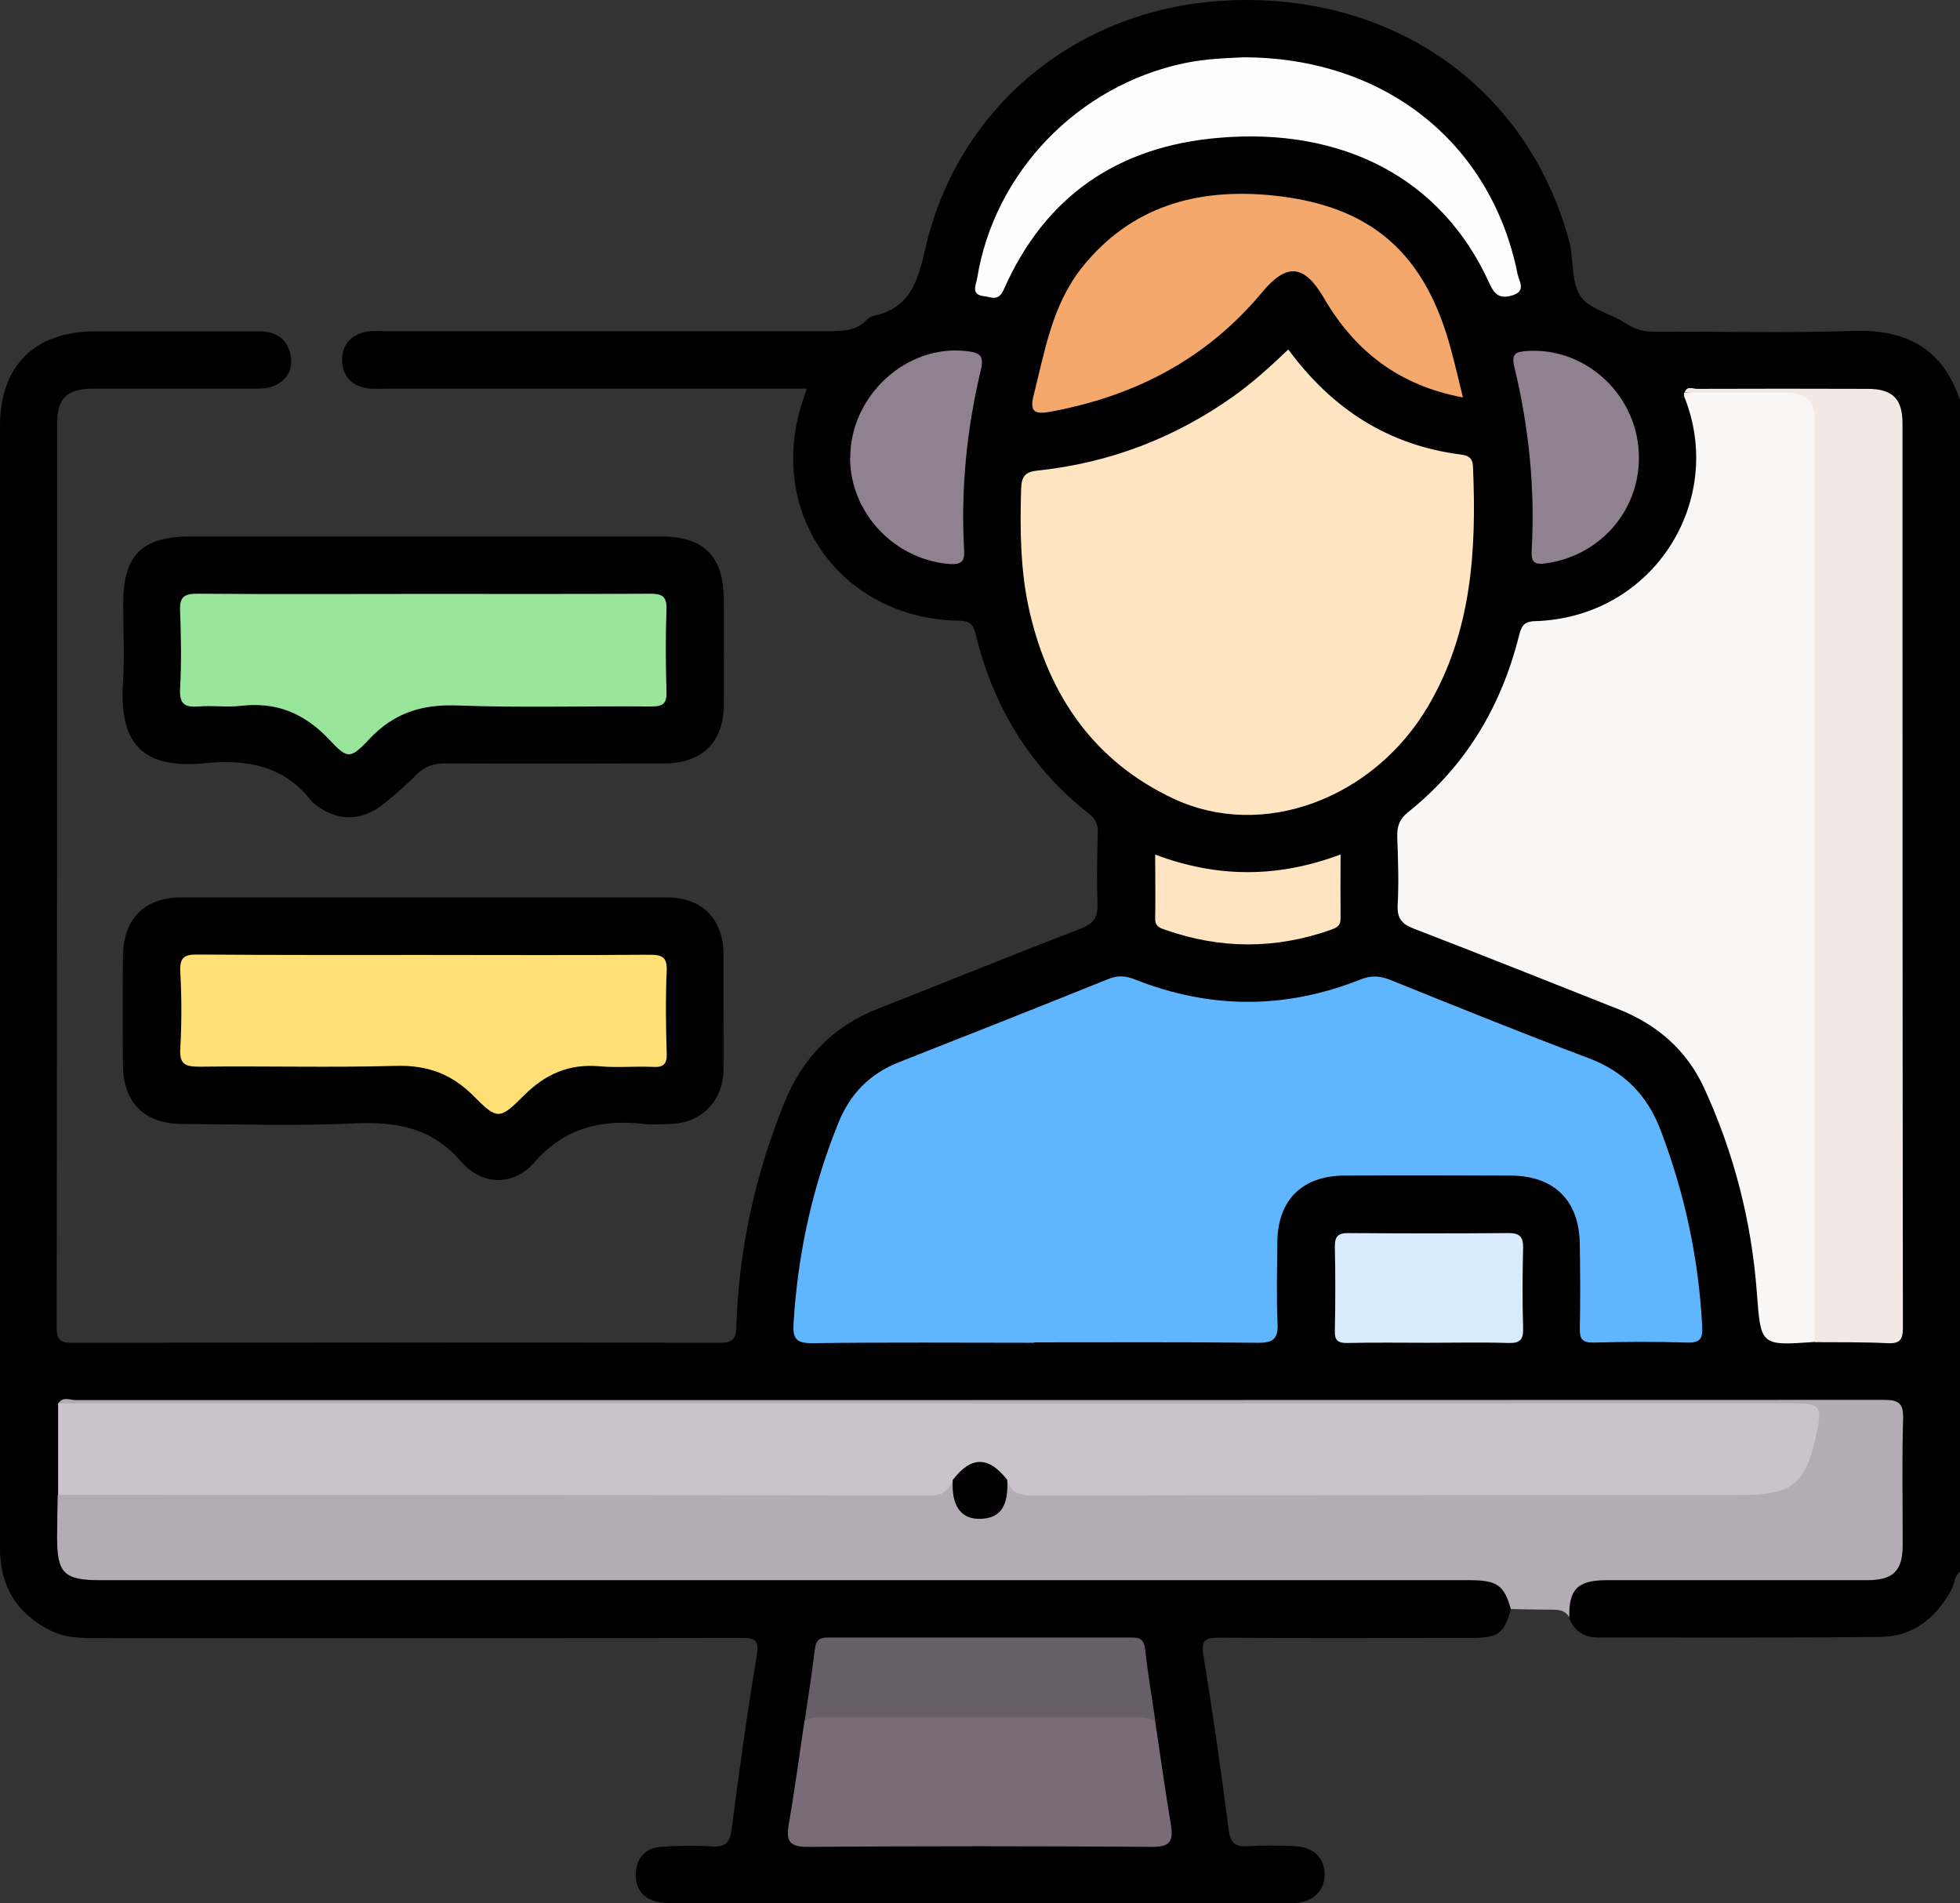 <?xml version="1.0" encoding="UTF-8"?>
<svg id="Capa_2" data-name="Capa 2" xmlns="http://www.w3.org/2000/svg" viewBox="0 0 95.78 92.99">
  <rect x="0" y="0" width="95.78" height="92.99" fill="#333333" stroke="none"/>
  <defs>
    <style>
      .cls-1 {
        fill: #fee4c1;
      }

      .cls-1, .cls-2, .cls-3, .cls-4, .cls-5, .cls-6, .cls-7, .cls-8, .cls-9, .cls-10, .cls-11, .cls-12, .cls-13, .cls-14, .cls-15, .cls-16 {
        stroke-width: 0px;
      }

      .cls-2 {
        fill: #000;
      }

      .cls-3 {
        fill: #b4acb5;
      }

      .cls-4 {
        fill: #d7ebfd;
      }

      .cls-5 {
        fill: #9ae59c;
      }

      .cls-6 {
        fill: #f2e9e5;
      }

      .cls-7 {
        fill: #60b6fe;
      }

      .cls-8 {
        fill: #010101;
      }

      .cls-9 {
        fill: #fee077;
      }

      .cls-10 {
        fill: #cac3cb;
      }

      .cls-11 {
        fill: #796c78;
      }

      .cls-12 {
        fill: #f9f6f6;
      }

      .cls-13 {
        fill: #908190;
      }

      .cls-14 {
        fill: #f5a86c;
      }

      .cls-15 {
        fill: #675e67;
      }

      .cls-16 {
        fill: #fefefe;
      }
    </style>
  </defs>
  <g id="Capa_1-2" data-name="Capa 1">
    <g>
      <path class="cls-2" d="M95.78,76.8c-.3.22-.26.6-.42.88-.76,1.38-1.87,2.29-3.47,2.3-4.6.05-9.19.03-13.79.03-.7,0-1.17-.32-1.43-.97-.58-1.02.25-1.86,1.18-2.07.49-.11.99-.11,1.49-.11,3.77,0,7.54,0,11.32,0,1.74,0,2-.27,2-2.02,0-1.68.02-3.37,0-5.05-.01-.97-.13-1.09-1.08-1.1-1.18-.02-2.37-.04-3.55-.04-27.78,0-55.55,0-83.33,0-.48,0-1.01-.16-1.42.25-.36.8-.13,1.64-.18,2.46-.04.58,0,1.17-.02,1.76.06.81-.02,1.62.05,2.43.07.87.42,1.21,1.29,1.3.47.05.93.02,1.4.02,21.67,0,43.33,0,65,0,.56,0,1.13-.04,1.68.08.95.2,1.39.76,1.33,1.68-.32,1.18-.61,1.4-1.9,1.4-4.12,0-8.23.02-12.35-.01-.7,0-.89.11-.77.87.46,2.83.86,5.66,1.23,8.5.08.63.28.86.92.82.78-.05,1.56-.04,2.34,0,.9.04,1.44.59,1.43,1.39,0,.76-.52,1.29-1.36,1.38-.28.03-.56.02-.84.02-9.76,0-19.52,0-29.27,0-.34,0-.69,0-1.02-.05-.79-.14-1.21-.64-1.17-1.43.04-.75.48-1.23,1.23-1.28.84-.06,1.68-.07,2.52-.02.64.04.84-.2.93-.82.37-2.84.76-5.68,1.23-8.5.12-.76-.06-.87-.76-.87-10.48.02-20.95.01-31.43.01-.78,0-1.56,0-2.28-.35C.8,78.85,0,77.49,0,75.63c0-8.64,0-17.27,0-25.91,0-9.63,0-19.27,0-28.9,0-2.95,1.69-4.62,4.64-4.63,2.68,0,5.36,0,8.04,0,.78,0,1.34.34,1.51,1.12.16.73-.16,1.29-.86,1.57-.28.11-.61.11-.92.11-2.62,0-5.24,0-7.86,0-1.28,0-1.76.47-1.76,1.73,0,14.72,0,29.43-.02,44.15,0,.66.23.74.79.74,10.54-.01,21.08-.02,31.61,0,.59,0,.79-.14.81-.75.12-3.8.92-7.46,2.35-10.98.89-2.2,2.39-3.74,4.61-4.61,3.3-1.29,6.58-2.63,9.88-3.9.64-.25.84-.57.81-1.22-.04-1.15-.02-2.31.02-3.46.01-.42-.12-.69-.45-.94-2.87-2.26-4.66-5.22-5.52-8.75-.11-.44-.23-.66-.78-.67-5.9-.08-9.58-5.41-7.6-10.96.03-.08.06-.17.12-.38h-1.01c-6.52,0-13.03,0-19.55,0-.31,0-.63.03-.93-.02-.74-.12-1.18-.58-1.21-1.33-.03-.74.39-1.24,1.11-1.42.3-.07.62-.04.93-.04,7.26,0,14.53,0,21.79,0,.67,0,1.3-.02,1.8-.55.08-.09.2-.16.32-.19,1.82-.39,2.19-1.71,2.56-3.35C46.83,5.22,52.6.48,59.71.04c8.07-.5,14.73,4,16.88,11.42.03.12.07.24.1.36.22.88.09,1.94.52,2.62.41.66,1.5.87,2.24,1.36.44.29.86.41,1.38.41,3.24-.02,6.49.07,9.73-.04,2.6-.09,4.38.87,5.22,3.38v57.25Z"/>
      <path class="cls-3" d="M2.85,68.57c.22-.35.56-.16.84-.16,29.46,0,58.92,0,88.37-.01.71,0,.96.15.94.91-.06,2.06-.02,4.11-.02,6.17,0,1.28-.46,1.73-1.75,1.73-4.24,0-8.48,0-12.72,0-1.42,0-1.86.45-1.82,1.83-.2-.39-.56-.39-.94-.39-.64,0-1.28-.02-1.92-.03-.32-1.15-.67-1.4-1.95-1.41-11.78,0-23.56,0-35.35,0-10.54,0-21.07,0-31.61,0-1.8,0-2.13-.33-2.13-2.11,0-.69.02-1.37.03-2.05.51-.43,1.13-.29,1.7-.29,13.3,0,26.59,0,39.89,0,.65,0,1.32.1,1.86-.4.43-.19.46.17.51.42.13.62.37,1.14,1.11,1.12.75-.01.95-.55,1.08-1.17.04-.21.07-.53.46-.39.4.36.88.43,1.39.43,11.57,0,23.13,0,34.7,0,2.29,0,2.87-1.53,2.95-3.21.02-.42-.2-.63-.61-.66-.41-.03-.81-.02-1.22-.02-27.31,0-54.62,0-81.93,0-.64,0-1.32.18-1.89-.29Z"/>
      <path class="cls-2" d="M20.75,26.21c3.83,0,7.66,0,11.49,0,2.18,0,3.12.95,3.13,3.12,0,1.71.01,3.43,0,5.14-.01,1.78-1.06,2.82-2.86,2.83-3.58.01-7.16.02-10.74,0-.57,0-1,.13-1.41.54-.5.51-1.04.98-1.6,1.43-1.09.89-2.32.88-3.41,0-.02-.02-.05-.04-.07-.06-1.34-1.77-3.16-2.13-5.26-1.92-3.15.31-4.19-1.03-4.01-3.95.08-1.27.01-2.55.01-3.83,0-2.4.91-3.3,3.34-3.3,3.8,0,7.6,0,11.4,0Z"/>
      <path class="cls-2" d="M35.36,49.36c0,.97.02,1.93,0,2.9-.03,1.57-1.09,2.62-2.64,2.66-.4.01-.81.04-1.21,0-2.1-.24-3.9.16-5.4,1.88-1.02,1.16-2.55,1.14-3.56-.03-1.44-1.67-3.16-1.97-5.22-1.88-2.8.13-5.6.04-8.41.03-1.86,0-2.9-1.03-2.91-2.88-.02-1.78-.02-3.55,0-5.33.02-1.81,1.05-2.86,2.83-2.86,7.91,0,15.82,0,23.73,0,1.75,0,2.77,1.04,2.79,2.79,0,.9,0,1.81,0,2.71Z"/>
      <path class="cls-7" d="M50.55,65.61c-3.62,0-7.23-.03-10.85.02-.81.01-.97-.24-.92-1,.21-3.38.92-6.65,2.2-9.79.57-1.4,1.53-2.38,2.95-2.94,3.41-1.34,6.82-2.69,10.22-4.06.47-.19.85-.17,1.32.02,3.66,1.45,7.34,1.46,11.01,0,.5-.2.91-.19,1.41,0,3.23,1.3,6.45,2.61,9.71,3.83,1.76.66,2.9,1.81,3.56,3.56,1.17,3.08,1.85,6.25,2.02,9.54.03.59-.07.83-.73.81-1.53-.05-3.05-.04-4.58,0-.55.01-.68-.18-.67-.69.03-1.37.02-2.74,0-4.11-.02-2.13-1.24-3.35-3.38-3.36-2.71-.01-5.42-.02-8.13,0-2.06.01-3.25,1.2-3.27,3.25-.01,1.31-.05,2.62.01,3.93.04.76-.17,1-.96.99-3.65-.04-7.29-.02-10.94-.02Z"/>
      <path class="cls-12" d="M88.67,65.57c-2.66.19-2.62.18-2.82-2.44-.26-3.47-1.12-6.8-2.57-9.96-.86-1.87-2.31-3.12-4.22-3.87-3.32-1.31-6.63-2.64-9.96-3.92-.57-.22-.83-.48-.8-1.14.06-1.12.02-2.24-.02-3.36-.01-.5.1-.85.52-1.19,2.8-2.23,4.55-5.14,5.42-8.59.12-.48.22-.74.81-.75,5.81-.19,9.32-5.93,7.27-10.98-.02-.05,0-.12-.01-.18,1.96-.2,3.92-.04,5.87-.08.41,0,.62.25.71.62.08.34.08.68.08,1.02,0,14.47,0,28.93,0,43.4,0,.49.07,1.01-.3,1.43Z"/>
      <path class="cls-10" d="M2.85,68.57c28.24,0,56.47,0,84.71,0,1.41,0,1.5.12,1.21,1.48-.53,2.49-1.17,3-3.74,3-11.53,0-23.06,0-34.59.02-.63,0-1.05-.13-1.22-.77-.2,0-.35-.12-.48-.24-.57-.53-1.13-.53-1.7,0-.13.12-.28.24-.48.24-.19.53-.47.77-1.12.77-14.2-.03-28.4-.02-42.6-.03,0-1.49,0-2.99,0-4.48Z"/>
      <path class="cls-1" d="M62.96,17.08c2.15,2.92,4.9,4.68,8.43,5.13.34.04.57.15.59.57.18,4.09-.05,8.1-2.2,11.74-2.67,4.52-8.08,6.54-12.42,4.51-3.87-1.81-6.08-5-7.04-9.11-.46-1.99-.48-4.01-.42-6.04.02-.63.22-.83.82-.89,3.5-.37,6.69-1.59,9.56-3.63.94-.67,1.79-1.44,2.67-2.28Z"/>
      <path class="cls-6" d="M88.67,65.57c0-15.04,0-30.07,0-45.11q0-1.27-1.31-1.28c-1.68,0-3.36,0-5.04,0,.12-.36.42-.17.63-.18,2.77-.01,5.54-.01,8.31,0,1.22,0,1.71.48,1.71,1.69,0,14.73,0,29.45.02,44.18,0,.62-.17.79-.77.76-1.18-.06-2.36-.04-3.54-.05Z"/>
      <path class="cls-14" d="M71.49,19.42c-3.16-.59-5.3-2.29-6.8-4.87-.97-1.65-1.82-1.71-3.03-.25-2.71,3.25-6.23,5.07-10.35,5.82-.72.13-1.01.02-.8-.8.55-2.17.9-4.39,2.34-6.22,2.41-3.04,5.68-3.92,9.34-3.55,4.85.49,7.48,2.85,8.73,7.58.19.71.36,1.43.57,2.29Z"/>
      <path class="cls-11" d="M56.45,84.1c.25,1.69.49,3.38.77,5.07.13.79-.04,1.08-.93,1.07-5.61-.04-11.21-.04-16.82,0-.89,0-1.06-.28-.93-1.07.29-1.68.52-3.38.77-5.07.25-.47.7-.47,1.14-.48,4.95-.02,9.9-.02,14.85,0,.43,0,.89,0,1.14.48Z"/>
      <path class="cls-16" d="M60.75,2.8c6.92,0,12.13,4.19,13.41,10.59.07.35.45.84-.28,1.05-.61.17-.85-.05-1.1-.6-2.34-5.18-7.22-7.61-13.18-7.11-4.96.41-8.53,2.84-10.55,7.42-.27.61-.63.35-.98.32-.64-.07-.37-.56-.32-.87.84-5.18,4.92-9.41,10.11-10.51,1.04-.22,2.1-.25,2.9-.29Z"/>
      <path class="cls-15" d="M56.45,84.1c-.3-.21-.65-.19-.99-.19-5.05,0-10.1,0-15.15,0-.34,0-.69-.03-.99.18.17-1.17.36-2.33.5-3.5.05-.44.21-.58.64-.58,4.95,0,9.91,0,14.86,0,.43,0,.59.14.64.58.13,1.17.33,2.34.5,3.5Z"/>
      <path class="cls-13" d="M41.55,22.36c0-3.05,2.78-5.57,5.72-5.2.57.07.84.19.66.92-.68,2.86-.98,5.77-.82,8.71.03.51,0,.81-.67.77-2.71-.19-4.9-2.49-4.9-5.2Z"/>
      <path class="cls-4" d="M69.78,65.61c-1.31,0-2.62-.02-3.92.01-.48.01-.65-.12-.63-.62.03-1.37.03-2.74,0-4.11,0-.5.18-.64.65-.64,2.62.02,5.23.02,7.85,0,.53,0,.71.19.7.71-.03,1.31-.04,2.62,0,3.92.02.57-.14.76-.72.74-1.31-.04-2.62-.01-3.92-.01Z"/>
      <path class="cls-13" d="M80.09,22.37c0,2.64-1.95,4.81-4.58,5.16-.59.08-.69-.13-.66-.65.17-3.03-.14-6.02-.85-8.96-.16-.66.1-.73.62-.77,2.92-.2,5.48,2.23,5.47,5.22Z"/>
      <path class="cls-1" d="M56.46,41.76c3.04,1.14,5.99,1.14,9.05-.01,0,1.11-.01,2.12,0,3.14,0,.37-.22.45-.5.55-2.68.94-5.36.94-8.04,0-.27-.09-.52-.16-.52-.54.02-1.02,0-2.03,0-3.14Z"/>
      <path class="cls-8" d="M46.56,72.31c.9-1.17,1.75-1.17,2.66,0,.07,1.25-.32,1.85-1.24,1.9-1,.06-1.5-.6-1.42-1.9Z"/>
      <path class="cls-5" d="M20.75,29.02c3.67,0,7.35.01,11.02-.01.58,0,.82.12.8.76-.05,1.34-.04,2.68,0,4.02.02.58-.16.73-.73.73-3.18-.03-6.35.07-9.53-.05-1.72-.06-3.07.38-4.25,1.63-.94,1-1.07,1-1.97.04-1.2-1.28-2.58-1.86-4.33-1.65-.68.08-1.37-.03-2.05.03-.66.05-.95-.1-.91-.85.07-1.27.05-2.55,0-3.83-.03-.67.2-.83.84-.83,3.71.03,7.41.01,11.12.01Z"/>
      <path class="cls-9" d="M20.71,46.66c3.68,0,7.35.02,11.03-.01.63,0,.87.12.84.8-.06,1.34-.04,2.68,0,4.02.02.54-.17.69-.68.66-.87-.04-1.75.05-2.61-.03-1.48-.13-2.64.38-3.68,1.42-1.2,1.2-1.3,1.21-2.48.02-1.07-1.07-2.25-1.5-3.76-1.46-3.21.09-6.42,0-9.62.04-.69,0-.99-.11-.94-.89.07-1.24.07-2.49,0-3.74-.04-.74.22-.86.89-.85,3.67.03,7.35.02,11.03.02Z"/>
    </g>
  </g>
</svg>